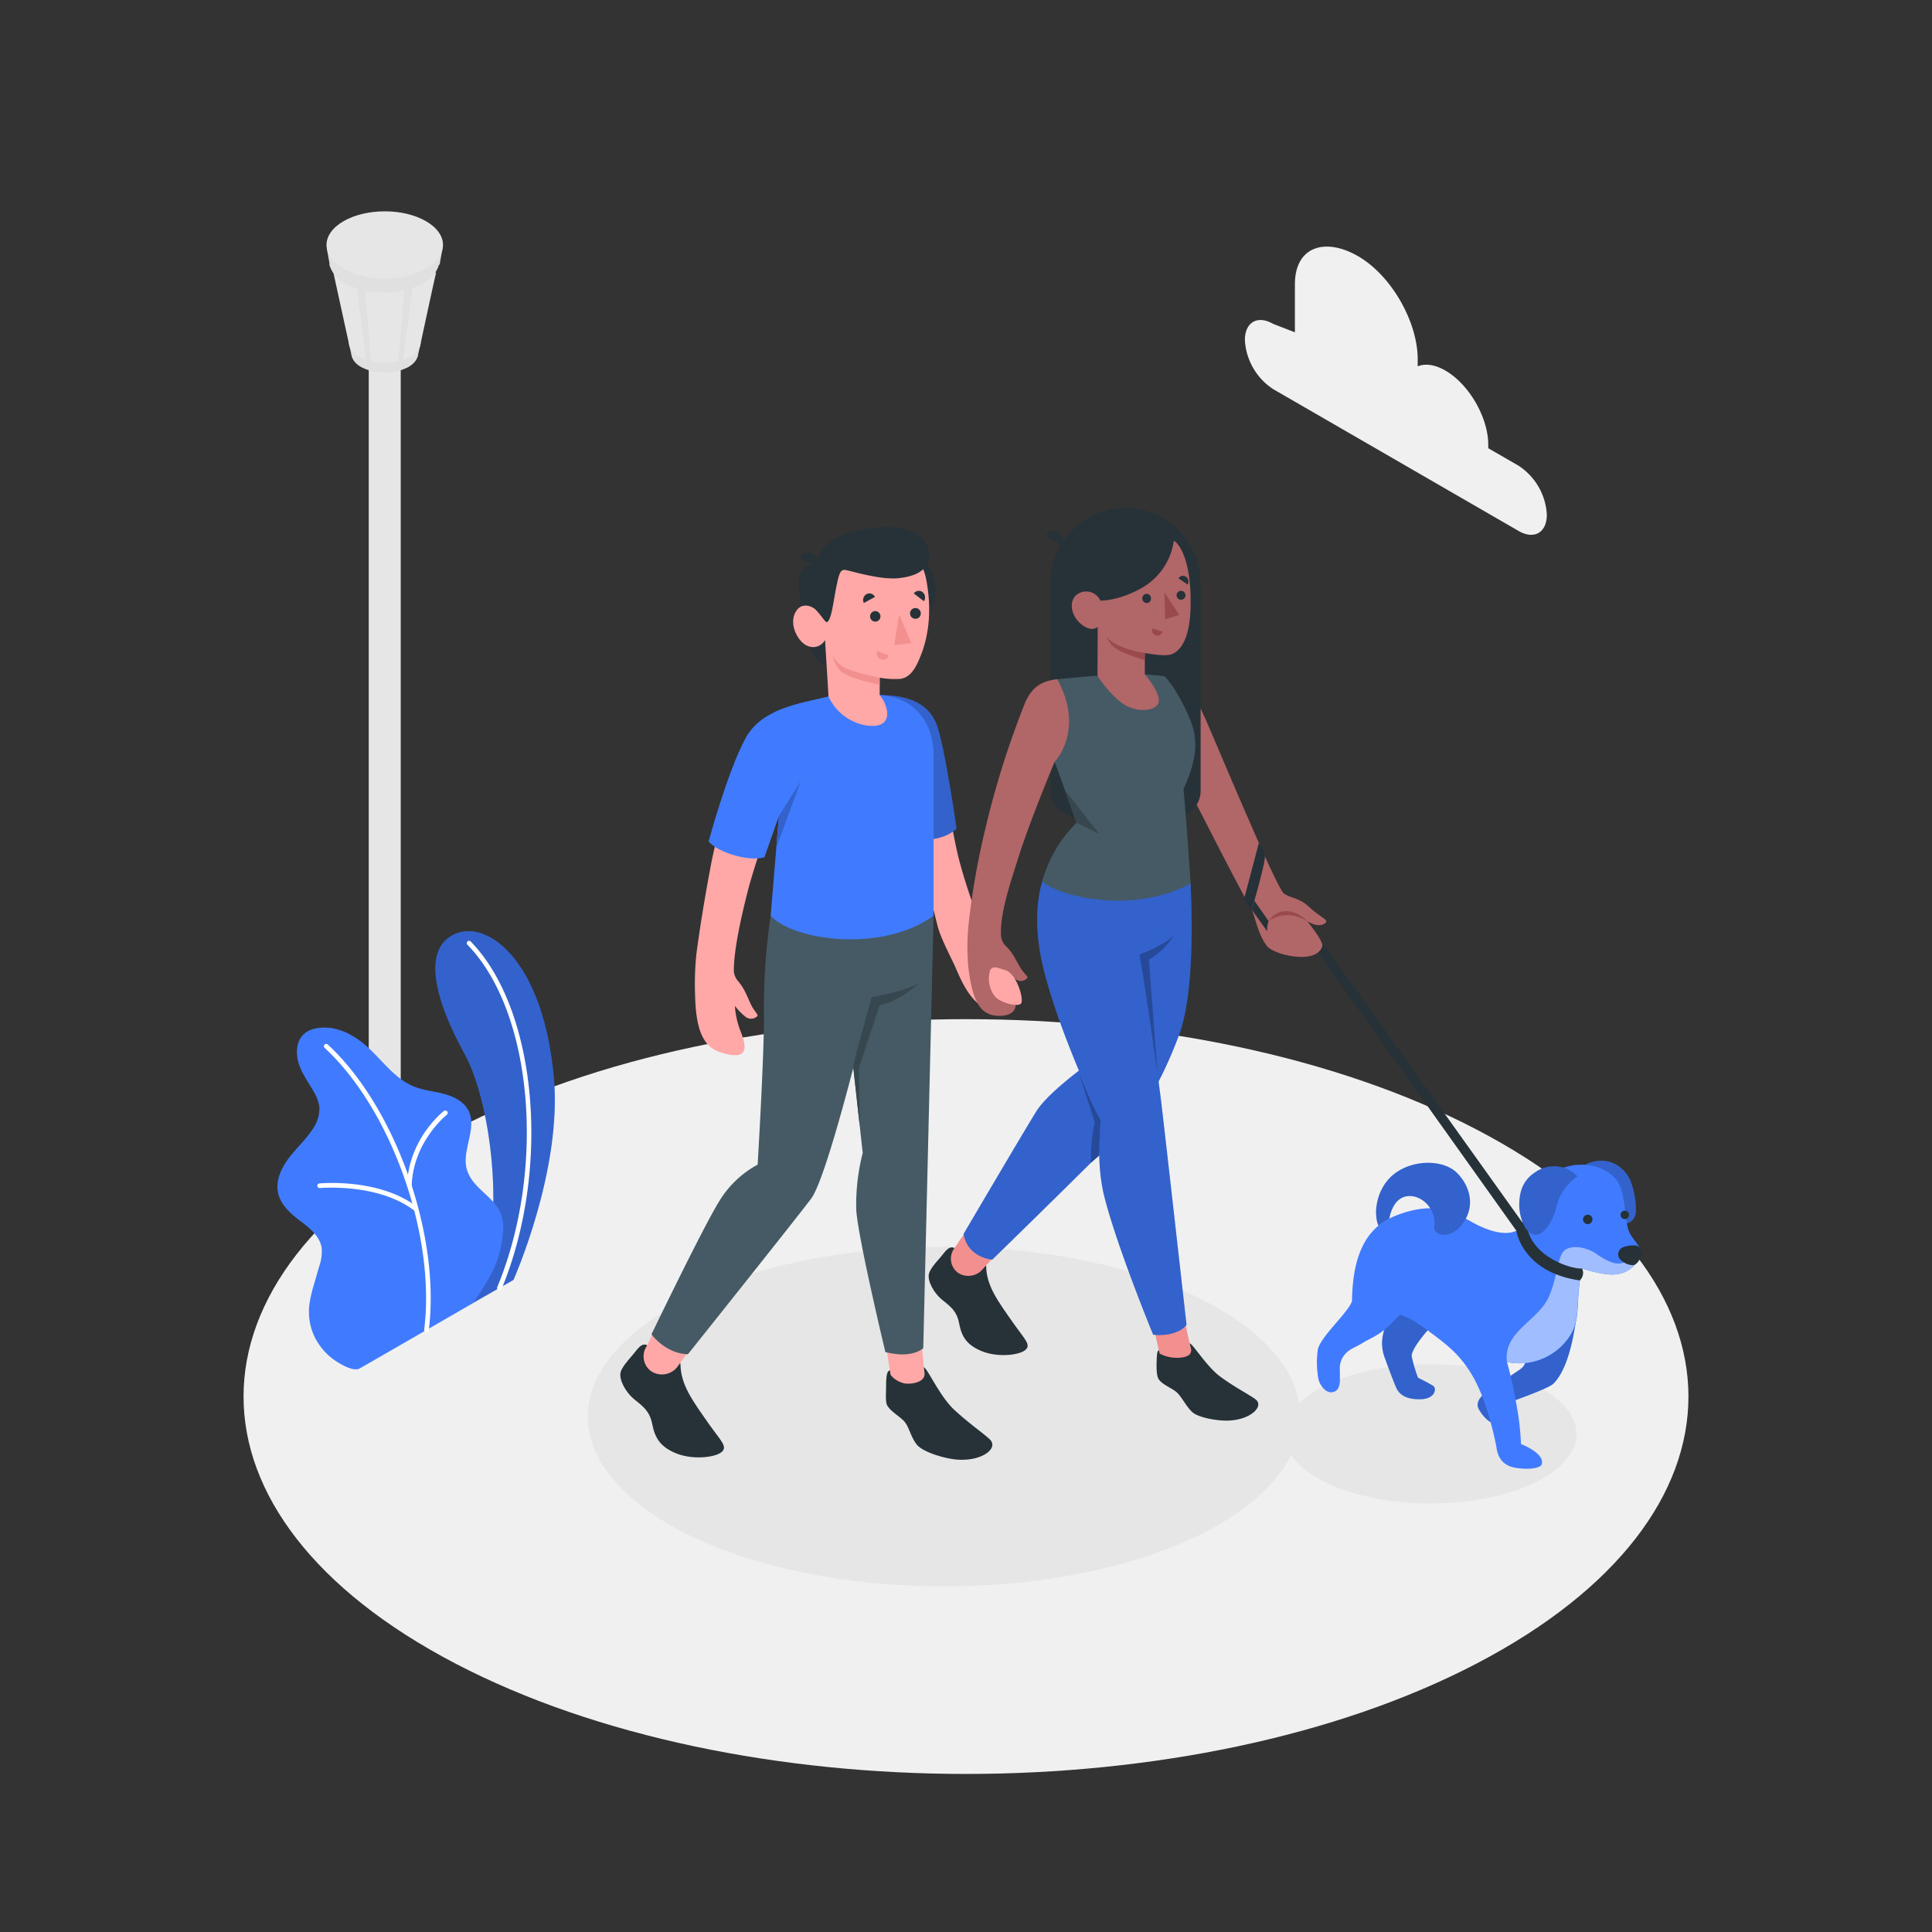 <svg xmlns="http://www.w3.org/2000/svg" viewBox="0 0 500 500"><rect x="0" y="0" width="500" height="500" fill="#333333" stroke="none"/><g id="freepik--Floor--inject-104"><path d="M117.8,430.49c73,38.14,191.39,38.14,264.41,0s73-100,0-138.13-191.4-38.14-264.42,0S44.78,392.35,117.8,430.49Z" style="fill:#f0f0f0"></path></g><g id="freepik--Cloud--inject-104"><path d="M329.49,83.82,335.12,86V73.58c0-9.83,7.85-12.19,16.36-7.27h0C360,71.22,366.9,83.18,366.9,93v1.8c1.93-.77,4.43-.48,7.16,1.1h0c6.13,3.54,11.1,12.14,11.1,19.22V116l7.85,4.53a16.18,16.18,0,0,1,7.31,12.66c0,4.66-3.28,6.55-7.31,4.22L329.49,100.7A16.18,16.18,0,0,1,322.18,88C322.18,83.38,325.46,81.49,329.49,83.82Z" style="fill:#f0f0f0"></path></g><g id="freepik--street-light--inject-104"><rect x="95.43" y="95.55" width="8.28" height="220.17" style="fill:#e6e6e6"></rect><path d="M93,84.74c-3.63,2.1-3.63,5.49,0,7.59a14.51,14.51,0,0,0,13.15,0c3.63-2.1,3.63-5.49,0-7.59A14.51,14.51,0,0,0,93,84.74Z" style="fill:#e0e0e0"></path><path d="M93.48,88c-3.36,1.94-3.36,5.09,0,7a13.43,13.43,0,0,0,12.19,0c3.36-1.94,3.36-5.09,0-7A13.49,13.49,0,0,0,93.48,88Z" style="fill:#e0e0e0"></path><polygon points="108.79 89.21 90.36 89.21 91.08 92.36 108.07 92.36 108.79 89.21" style="fill:#e0e0e0"></polygon><path d="M112.88,70.54H86.28l4.08,18.67h0A5.08,5.08,0,0,0,93,92.33a14.51,14.51,0,0,0,13.15,0,5.08,5.08,0,0,0,2.64-3.12h0S112.76,70.69,112.88,70.54Z" style="fill:#e6e6e6"></path><path d="M113.84,68.35c0-.08,0-.17,0-.25l.67-3.76h-1.64a9.68,9.68,0,0,0-3.19-2.8c-5.61-3.24-14.7-3.24-20.32,0a9.74,9.74,0,0,0-3.18,2.8H84.59l.67,3.76c0,.08,0,.17,0,.25l0,.24h0a7.9,7.9,0,0,0,4,4.69c5.62,3.24,14.71,3.24,20.32,0a7.89,7.89,0,0,0,4-4.69h0Z" style="fill:#e0e0e0"></path><path d="M88.91,57.24c-5.88,3.4-5.88,8.91,0,12.31s15.44,3.4,21.33,0,5.88-8.91,0-12.31S94.8,53.84,88.91,57.24Z" style="fill:#e6e6e6"></path><polygon points="107 73.16 104.19 93.9 103.05 94.18 104.79 73.16 107 73.16" style="fill:#e0e0e0"></polygon><polygon points="92.11 73.16 94.92 93.9 96.07 94.18 94.32 73.16 92.11 73.16" style="fill:#e0e0e0"></polygon></g><g id="freepik--Plants--inject-104"><path d="M122.35,337.25l10.53-6s12.7-28.42,10.45-52.53c-2.8-30-16.94-40.49-25.26-37.15s-6.59,15.28,2.21,31.29C127.27,285.53,131.7,319.5,122.35,337.25Z" style="fill:#407BFF"></path><path d="M122.35,337.25l10.53-6s12.7-28.42,10.45-52.53c-2.8-30-16.94-40.49-25.26-37.15s-6.59,15.28,2.21,31.29C127.27,285.53,131.7,319.5,122.35,337.25Z" style="opacity:0.2"></path><path d="M129.24,333.91a.66.66,0,0,1-.23,0,.61.61,0,0,1-.32-.79c12.72-30.72,9.19-71.3-7.71-88.61a.6.6,0,0,1,0-.85.59.59,0,0,1,.84,0c17.2,17.62,20.85,58.8,8,89.91A.61.61,0,0,1,129.24,333.91Z" style="fill:#fff"></path><path d="M93.15,354.12c-1.67,1-5.09-1.13-6.41-2a15.92,15.92,0,0,1-5.28-6.06,15,15,0,0,1-1.32-8.94,35.63,35.63,0,0,1,1.13-4.75c.44-1.53.89-3.07,1.33-4.61a11.78,11.78,0,0,0,.67-4.65c-.4-3.15-3.2-5.36-5.75-7.27-2.81-2.11-5.74-4.89-5.72-8.69,0-2.92,1.53-5.65,3.34-7.94s4-4.33,5.61-6.76a9.35,9.35,0,0,0,1.91-5.9,9.79,9.79,0,0,0-1.28-3.69c-1.34-2.47-3.11-4.73-4-7.39s-.79-6,1.28-7.86c1.7-1.56,4.23-1.78,6.54-1.63a15.19,15.19,0,0,1,6.07,2.14c6,3.35,9.47,10.49,15.87,13.07,2.46,1,5.17,1.22,7.74,1.9s5.19,2,6.38,4.37c2.35,4.69-2,10.47-.36,15.44,1.47,4.41,5.75,6.1,8.15,10.07a9.39,9.39,0,0,1,1.12,5.76,27.36,27.36,0,0,1-2.43,9.75,68.13,68.13,0,0,1-5.35,8.78C122.25,337.35,93.4,354,93.15,354.12Z" style="fill:#407BFF"></path><path d="M110.38,344.76h-.08a.6.6,0,0,1-.52-.67c3.06-24.26-8.51-57-25.79-72.92a.6.6,0,0,1,.81-.88c17.54,16.18,29.27,49.36,26.17,73.95A.59.59,0,0,1,110.38,344.76Z" style="fill:#fff"></path><path d="M107.38,313.28a.6.6,0,0,1-.36-.12c-9.3-7-24.09-5.71-24.24-5.7a.59.59,0,0,1-.65-.54.6.6,0,0,1,.54-.65c.63-.06,15.4-1.33,25.07,5.93a.6.6,0,0,1,.12.84A.63.63,0,0,1,107.38,313.28Z" style="fill:#fff"></path><path d="M105.92,307.24h0a.59.59,0,0,1-.57-.62c.46-11.87,9.15-18.8,9.52-19.09a.6.6,0,0,1,.74,1c-.09.06-8.62,6.89-9.06,18.19A.6.6,0,0,1,105.92,307.24Z" style="fill:#fff"></path></g><g id="freepik--Shadows--inject-104"><ellipse cx="244.32" cy="366.62" rx="92.19" ry="43.94" style="fill:#e6e6e6"></ellipse><path d="M343.42,383.84c14.78,7,38.74,7,53.52,0s14.78-18.47,0-25.51-38.74-7.05-53.52,0S328.63,376.79,343.42,383.84Z" style="fill:#e6e6e6"></path></g><g id="freepik--Characters--inject-104"><path d="M167.52,348.16c-1.61-.83-2.63,1.21-4.09,2.85-1,1.15-2.61,3-2.85,4.27-.35,1.93,1.4,5,3.33,6.66s4.17,2.88,4.88,6.57,2.13,5.87,5.94,7.51c4.19,1.81,9.79,1.23,11.69,0,2.25-1.45.19-3-3-7.56-4.12-5.89-7.32-10.1-7.32-15.59Z" style="fill:#263238"></path><path d="M170,343l-2.58,5.3a4.75,4.75,0,0,0,1.14,6.6l.1.07a5.11,5.11,0,0,0,6.47-1l4.53-6.13Z" style="fill:#ffa8a7"></path><path d="M199.45,237a159.17,159.17,0,0,0-1.73,26.13c0,10.91-1.64,38.27-1.64,38.27a26.28,26.28,0,0,0-10,9.57c-4.24,6.87-17.48,34.35-17.48,34.35s3.58,5,9.44,5.15c0,0,27.46-34.41,31.86-40.23s14.61-48.51,14.61-48.51Z" style="fill:#455a64"></path><polygon points="231.21 360.56 239.69 359.72 238.35 346.29 229.13 347.21 231.21 360.56" style="fill:#ffa8a7"></polygon><path d="M239.24,355.17l-.14-1.32c.92.3,4.11,7.48,7.74,10.89,4,3.73,7.54,6.08,9.31,7.76,2.38,2.25-1.9,5.7-8.38,5.25-3.21-.23-8.9-1.93-10.48-3.86s-2-4.59-3.24-6-3.74-2.66-4.52-4.35c-.42-.92-.19-3.5-.2-5.35,0-2.36.34-3.51,1-3.52,0,.2.17,1.17.17,1.17a6.2,6.2,0,0,0,3.95,2.24C235.93,358.21,239.67,357.78,239.24,355.17Z" style="fill:#263238"></path><path d="M241.61,237,238.94,348.9s-2.78,2.83-9.81,1c0,0-7.12-29.69-7.53-36.79a53.67,53.67,0,0,1,1.67-14.72l-2.77-25.17L199.45,237Z" style="fill:#455a64"></path><path d="M220.78,275.8c0-.25,4.79-17.75,4.79-17.75s9.37-1.58,12.53-3.8c0,0-5.34,5-10.44,5.89l-5.37,16.2.21,15.1Z" style="fill:#37474f"></path><path d="M237.59,217.68c-2.81-14.08-.94-26-.66-33,0-1.25,2.27,1.54,2.87,2.64l4,11s1.9,12.68,3.68,21.09c1.45,6.86,4.59,15.59,6.66,21.12,1.08,2.86,3,5.37,4,8.31a35.18,35.18,0,0,1,1.94,9.3c.14,2-.22,3.85-2.49,3.52a8,8,0,0,1-3.5-1.23c-3.3-2.18-5.19-6.29-6.69-9.79-1.11-2.6-3.9-7.62-4.78-11.1C240.33,230.48,238.69,223.22,237.59,217.68Z" style="fill:#ffa8a7"></path><path d="M227.66,179.86c6.45.07,12.79,1.52,15,8.38,2.13,6.7,4.88,26.15,4.88,26.15s-2.71,3.6-11.75,3Z" style="fill:#407BFF"></path><path d="M227.66,179.86c6.45.07,12.79,1.52,15,8.38,2.13,6.7,4.88,26.15,4.88,26.15s-2.71,3.6-11.75,3Z" style="opacity:0.2"></path><path d="M183.92,224.2c3.43-18.36,11.32-31.33,12.55-35.92l3.42,23.41a167.91,167.91,0,0,0-6.15,18.06C192,236.56,190,245.13,189.91,251a4.35,4.35,0,0,0,1.05,2.85c1.83,2.13,2.28,3.87,3.43,6.2.9,1.82,1.93,2.53,1.61,2.92a2.31,2.31,0,0,1-3.14.11,16.55,16.55,0,0,1-2.67-2.76,21.66,21.66,0,0,0,1.52,6.71c1.95,4.9,1.34,7.34-5.1,5.37-4-1.23-6.47-4.72-6.71-14.54a77,77,0,0,1,.31-10.85C181.43,237.78,182.88,229.76,183.92,224.2Z" style="fill:#ffa8a7"></path><path d="M214.42,180.25c-7.69,1.85-17.4,3.12-21.56,10.95-4.7,8.84-9.47,26.59-9.47,26.59,2.4,2.82,10.43,5.29,14.44,4.07l3.76-10.7L199.45,237c6,6.54,29,9.59,42.16,0v-41.8c0-6.68-3.71-14.7-14-15.3Z" style="fill:#407BFF"></path><polygon points="201.59 211.16 207.27 202.12 200.9 219.4 201.59 211.16" style="fill:#407BFF"></polygon><polygon points="201.59 211.16 207.27 202.12 200.9 219.4 201.59 211.16" style="opacity:0.2"></polygon><path d="M207.27,157l2.84,11.22a5.42,5.42,0,0,0,5.25,4.09h3.33V156.67Z" style="fill:#263238"></path><path d="M242.12,152.9a12,12,0,1,1-12-12A12,12,0,0,1,242.12,152.9Z" style="fill:#263238"></path><path d="M211.53,146.07a4.54,4.54,0,0,0-3.78,1.33c-1.62,1.66-1.29,4.73,0,11.79l5,.58Z" style="fill:#263238"></path><path d="M213.88,159.77c-.74.45-1.8-1-2.72-1.94s-3.92-2.28-5.42.87.86,7.46,3.15,8.4a3.5,3.5,0,0,0,4.63-1.47l.9,14.62a13.09,13.09,0,0,0,9.88,7.5c7.21,1,5.73-5,3.36-7.89v-4.47a22.37,22.37,0,0,0,5.48.29c2.64-.5,3.93-2.94,5.17-6.07,1.85-4.66,3-11.27,1.39-19.64-2.12-11.09-14.4-11.33-21.45-6.9S213.88,159.77,213.88,159.77Z" style="fill:#ffa8a7"></path><path d="M213.88,161c-.37,0-1.8-2.36-2.72-3.2-1.29-1.17.37-11.76.37-11.76.65-8.68,13.45-9.34,17-9.59,8.11-.59,13.63,3.9,11.42,9.55-1.46,2.57-4.46,3.28-7.27,3.62-4.77.58-12.89-2-13.91-2.12-1.38-.19-1.67,1.15-2.42,4.81C215.69,155.56,215.14,161,213.88,161Z" style="fill:#263238"></path><path d="M211.54,146.89,207,144.47a2.49,2.49,0,0,1,3.41-1.13A2.69,2.69,0,0,1,211.54,146.89Z" style="fill:#263238"></path><path d="M227.65,175.39s-6.69-1.34-9-2.58a7.7,7.7,0,0,1-3.23-3.2,10.64,10.64,0,0,0,1.83,3.77c1.71,2.18,10.42,3.79,10.42,3.79Z" style="fill:#f28f8f"></path><path d="M227.86,159.53a1.34,1.34,0,1,1-2.68,0,1.35,1.35,0,0,1,1.34-1.38A1.36,1.36,0,0,1,227.86,159.53Z" style="fill:#263238"></path><path d="M226.44,154.48l-2.87,1.58a1.72,1.72,0,0,1,.67-2.28A1.59,1.59,0,0,1,226.44,154.48Z" style="fill:#263238"></path><path d="M227,168.48l3.06,1.15a1.61,1.61,0,0,1-2.08,1A1.72,1.72,0,0,1,227,168.48Z" style="fill:#f28f8f"></path><path d="M239.1,155.59l-2.61-2a1.58,1.58,0,0,1,2.27-.35A1.74,1.74,0,0,1,239.1,155.59Z" style="fill:#263238"></path><path d="M238.3,158.76a1.35,1.35,0,0,1-1.34,1.38,1.39,1.39,0,1,1,1.34-1.38Z" style="fill:#263238"></path><polygon points="232.69 158.99 231.43 166.95 235.84 166.43 232.69 158.99" style="fill:#f28f8f"></polygon><polygon points="338.26 238.38 394.21 316.69 392.43 318.51 338.26 242.5 338.26 238.38" style="fill:#263238"></polygon><path d="M301.36,175c4.84,0,7.56,4.18,10.67,11.21s18.44,44,20.32,45.12,4.13,1.19,6.3,3.25c3.41,3.23,5.77,3.49,4,4.53s-4.36-.73-4.36-.73,4.3,5.23,3.93,6.47c-1.51,5-12.62,2.23-14.33,0-2.78-3.64-3.22-9.07-4.6-10.71s-21.2-40.89-21.2-40.89Z" style="fill:#b16668"></path><path d="M338.26,238.38c-3.15-3.43-7.78-3.43-9.95,0C328.31,238.38,332.48,234.93,338.26,238.38Z" style="fill:#9a4a4d"></path><path d="M327.32,221.56c.42.93-3.35,13.9-3.35,13.9a4.59,4.59,0,0,1-1.88-3.29l3.7-14A4.92,4.92,0,0,1,327.32,221.56Z" style="fill:#263238"></path><path d="M328.31,238.38l-3.67-5.26-.67,2.34,4,5.58A6.37,6.37,0,0,1,328.31,238.38Z" style="fill:#263238"></path><path d="M303.93,211.46H278.66a6.79,6.79,0,0,1-6.79-6.79V150.9a19.43,19.43,0,0,1,19.43-19.43h0a19.42,19.42,0,0,1,19.42,19.43v53.77A6.79,6.79,0,0,1,303.93,211.46Z" style="fill:#263238"></path><path d="M247,323c-1.54-.78-2.51,1.16-3.9,2.72-1,1.1-2.5,2.83-2.72,4.08-.33,1.85,1.33,4.76,3.18,6.36s4,2.75,4.65,6.27,2,5.6,5.68,7.17c4,1.72,9.34,1.17,11.15,0,2.15-1.39.19-2.91-2.82-7.22-3.93-5.62-7-9.64-7-14.88Z" style="fill:#263238"></path><path d="M250.14,318.42l-3.23,4.73a4.54,4.54,0,0,0,1.09,6.3l.1.06a4.87,4.87,0,0,0,6.18-1l5-5.49Z" style="fill:#f28f8f"></path><path d="M308.14,228.66c.2,6,1.27,28-3.13,39.53A108.48,108.48,0,0,1,295.86,287c-1.31,2.24-39.06,39-39.06,39s-6.41-.47-7.42-6.68c0,0,15.46-26.3,18.81-31.69S283.4,274,283.4,274l-1.08-50.55Z" style="fill:#407BFF"></path><path d="M308.14,228.66c.2,6,1.27,28-3.13,39.53A108.48,108.48,0,0,1,295.86,287c-1.31,2.24-39.06,39-39.06,39s-6.41-.47-7.42-6.68c0,0,15.46-26.3,18.81-31.69S283.4,274,283.4,274l-1.08-50.55Z" style="opacity:0.2"></path><rect x="299.65" y="341.87" width="8.18" height="11.92" transform="translate(677.04 619.66) rotate(167.19)" style="fill:#f28f8f"></rect><path d="M294.84,247.06a50.38,50.38,0,0,0,7.29-8.41c6.1-8.42,5.16-15.91,5.16-15.91H304.8l-33,.68c-3.28,5.36-4,13.49-2.88,21.42,2.29,16.44,15.91,44.9,15.91,44.9-.19,2.25-1.14,11.71,1,20.09,3.38,13.22,12.6,35.59,12.6,35.59s5.78.83,8.65-2.52c0,0-5.11-45.42-6.48-57.06C299.11,273.25,294.84,247.06,294.84,247.06Z" style="fill:#407BFF"></path><path d="M294.84,247.06a50.38,50.38,0,0,0,7.29-8.41c6.1-8.42,5.16-15.91,5.16-15.91H304.8l-33,.68c-3.28,5.36-4,13.49-2.88,21.42,2.29,16.44,15.91,44.9,15.91,44.9-.19,2.25-1.14,11.71,1,20.09,3.38,13.22,12.6,35.59,12.6,35.59s5.78.83,8.65-2.52c0,0-5.11-45.42-6.48-57.06C299.11,273.25,294.84,247.06,294.84,247.06Z" style="opacity:0.2"></path><path d="M273.53,198.65c.34-.58,10.58-14.94.05-22.34,5.59,3,5.88,7.06,5.88,11.05C279.46,191.06,277.93,194.17,273.53,198.65Z" style="fill:#f28f8f"></path><path d="M308.16,348.79l-.26-1.14c.84.16,4.42,6.11,8,8.69,3.89,2.83,7.27,4.51,9,5.78,2.32,1.71-1,5.21-6.77,5.52-2.84.15-8-.71-9.61-2.23s-2.75-4-4-5.1-3.83-2-4.69-3.44c-.48-.76-.55-2.66-.5-4.29s.1-3.14.61-3.12l.2.87A9.86,9.86,0,0,0,305,351.4C306.32,351.34,308.83,351,308.16,348.79Z" style="fill:#263238"></path><path d="M299.59,278.13s-3.85-27.33-4.75-31.07c0,0,6.78-2.58,8.86-4.95,0,0-1.49,3.31-6.34,6.25Z" style="fill:#407BFF"></path><path d="M299.59,278.13s-3.85-27.33-4.75-31.07c0,0,6.78-2.58,8.86-4.95,0,0-1.49,3.31-6.34,6.25Z" style="opacity:0.4"></path><path d="M279.09,277.33s4.09,10.17,5.73,12.41c0,0-.41,7.75-.35,9.32l-2.15,1.87s-.1-6.51,1-10.45" style="fill:#407BFF"></path><path d="M279.09,277.33s4.09,10.17,5.73,12.41c0,0-.41,7.75-.35,9.32l-2.15,1.87s-.1-6.51,1-10.45" style="opacity:0.4"></path><path d="M306.29,204.2c.52,4.78,1.85,24.46,1.85,24.46-15.79,8.43-35.38,2.84-38.38-.63a33.56,33.56,0,0,1,8.87-15.09l-5.12-14.28s-.61-1.46-.59-1.47c.34-.59,7.48-8.63.7-21.41l9.21-.84,13.5-.39c2.94.16,5,.45,5,.45,1.89,1.76,4.86,6.6,6.78,11.53C309.38,189.71,310.72,194.78,306.29,204.2Z" style="fill:#455a64"></path><path d="M303.79,139.93c2,1.22,4.58,6.38,4.33,17.2-.21,9.17-3.18,11.43-4.67,12.09s-4.37.25-7.17-.21v5.5s3.87,4.49,3.62,7-5.58,3.13-9.2.66-6.67-7.27-6.67-7.27l.06-12.66s-1.64,1.6-4.44-.84c-2.3-2-3.08-5.41-1.28-7.24a4,4,0,0,1,6.39,1.28s4.46.16,10.4-3.1A16.72,16.72,0,0,0,303.79,139.93Z" style="fill:#b16668"></path><path d="M297.88,154.82a1.16,1.16,0,0,1-1.09,1.25,1.2,1.2,0,0,1-.12-2.39A1.17,1.17,0,0,1,297.88,154.82Z" style="fill:#263238"></path><path d="M298.19,162.6l2.68.85a1.37,1.37,0,0,1-1.74,1A1.47,1.47,0,0,1,298.19,162.6Z" style="fill:#9a4a4d"></path><path d="M307.34,151.28,305,149.66a1.36,1.36,0,0,1,1.94-.39A1.48,1.48,0,0,1,307.34,151.28Z" style="fill:#263238"></path><path d="M306.8,154a1.15,1.15,0,1,1-2.3.11,1.15,1.15,0,1,1,2.3-.11Z" style="fill:#263238"></path><polygon points="301.36 153.33 301.55 160.27 305.2 159.14 301.36 153.33" style="fill:#9a4a4d"></polygon><path d="M296.28,169c-2.95-.39-9-2.13-10-4.53a6.21,6.21,0,0,0,2.12,3.06c1.81,1.55,7.84,3.3,7.84,3.3Z" style="fill:#9a4a4d"></path><polygon points="275.58 204.42 284.46 215.82 278.64 212.94 275.58 204.42" style="fill:#37474f"></polygon><path d="M275,141.23l-4.5-2.42a2.49,2.49,0,0,1,3.41-1.13A2.69,2.69,0,0,1,275,141.23Z" style="fill:#263238"></path><path d="M272.92,197.19S266.7,212,263.53,222c-2,6.38-4.83,14.57-4.46,20.18a4.09,4.09,0,0,0,1.25,2.66c1.9,1.87,2.48,3.49,3.76,5.6,1,1.66,2.05,2.25,1.79,2.65a2.23,2.23,0,0,1-3,.37,15.38,15.38,0,0,1-2.77-2.4,20.24,20.24,0,0,0,2,6.24c2.26,4.5-.91,5.91-4.4,5.55-4-.43-6.1-3.67-7.14-13a58.54,58.54,0,0,1,.13-10.86,193.25,193.25,0,0,1,4-23.18A230.72,230.72,0,0,1,265.24,182c1.84-4.4,4.51-5.73,8.38-6.24C280.88,189.05,272.92,197.19,272.92,197.19Z" style="fill:#b16668"></path><path d="M260.12,251.05c-1.66-.43-3.3-1.44-3.95.26a7.62,7.62,0,0,0,1.39,6.66c1.48,1.55,5.64,2.67,6.63,1.8S263.09,251.82,260.12,251.05Z" style="fill:#ffa8a7"></path><path d="M407.87,341.64c-.49,3.21-1.85,12.6-5.91,16.51-1.32,1.28-12.27,5.14-13.08,5.34,0,0,2.3,3.29,1.37,4.33-1.52,1.71-5,1.26-7.47-3-1.34-2.26,1.32-4.17,2.48-4.92,1.46-.94,5.6-3.8,7.83-5.31a3.85,3.85,0,0,0,1.94-3.51l-.21-5.36Z" style="fill:#407BFF"></path><path d="M407.87,341.64c-.49,3.21-1.85,12.6-5.91,16.51-1.32,1.28-12.27,5.14-13.08,5.34,0,0,2.3,3.29,1.37,4.33-1.52,1.71-5,1.26-7.47-3-1.34-2.26,1.32-4.17,2.48-4.92,1.46-.94,5.6-3.8,7.83-5.31a3.85,3.85,0,0,0,1.94-3.51l-.21-5.36Z" style="opacity:0.2"></path><path d="M410.21,301.47a8.52,8.52,0,0,1,6.92-.61,8.87,8.87,0,0,1,4.75,4.48,20.64,20.64,0,0,1,1.45,8.65c-.73,3.67-4.83,3.29-7.81,1S410.21,301.47,410.21,301.47Z" style="fill:#407BFF"></path><path d="M410.21,301.47a8.52,8.52,0,0,1,6.92-.61,8.87,8.87,0,0,1,4.75,4.48,20.64,20.64,0,0,1,1.45,8.65c-.73,3.67-4.83,3.29-7.81,1S410.21,301.47,410.21,301.47Z" style="opacity:0.2"></path><path d="M369.91,343.8c-1.31,1.44-4.79,5.59-4.56,7.27a38.74,38.74,0,0,0,1.63,5.48s3,1.49,3.94,2.13.54,3.33-3.19,3.44-5.57-1.1-6.42-3.05c-.54-1.21-2-5.08-3-7.85a10.49,10.49,0,0,1-.27-6.32,21.8,21.8,0,0,1,2.16-5.64C361.83,337,369.91,343.8,369.91,343.8Z" style="fill:#407BFF"></path><path d="M369.91,343.8c-1.31,1.44-4.79,5.59-4.56,7.27a38.74,38.74,0,0,0,1.63,5.48s3,1.49,3.94,2.13.54,3.33-3.19,3.44-5.57-1.1-6.42-3.05c-.54-1.21-2-5.08-3-7.85a10.49,10.49,0,0,1-.27-6.32,21.8,21.8,0,0,1,2.16-5.64C361.83,337,369.91,343.8,369.91,343.8Z" style="opacity:0.2"></path><path d="M343.74,360.18a2.16,2.16,0,0,1-.49-.22,5.33,5.33,0,0,1-2.1-3.36,23.93,23.93,0,0,1-.14-7c.19-3.21,7.9-9.82,8.89-12.87.18-16.41,6.92-20.56,12.32-22.5,9.15-3.28,14-.63,18.65,2,5.43,3.06,12.44,5,14.52-1.39,2-6.09,4.05-12,11.69-13.25,5.22-.82,10.31,1.43,12,5s1.43,9.68,2.52,12.15,3.8,4.33,3,6.25a8.29,8.29,0,0,1-1.21,2s0,0-.05,0a.12.12,0,0,1-.07.12c-.11.14-.23.25-.34.37a7,7,0,0,1-1.4,1.16,6.58,6.58,0,0,1-2.24.94,3.36,3.36,0,0,1-.61.14l-.69.09c-3.11.25-8.47-1.53-8.47-1.53-.16.59-.27,1.19-.38,1.76-1.38,6.84.09,11.87-3.18,16.19A15.56,15.56,0,0,1,390,352.48a101.49,101.49,0,0,1,2.39,10.67,69.88,69.88,0,0,1,1.24,10.57s6.25,2.37,5.37,5.25c-.27.88-2.9,1.51-6.75.9s-4.77-3.45-5-5.5a88.24,88.24,0,0,0-3.18-11.81l-.36-.94c-2.55-6.41-5.42-10.57-10.88-14.78-4.83-3.73-7.35-5.59-10.46-6.59a22.35,22.35,0,0,0-2.31,2.34c-.62.58-1.26,1.15-1.93,1.68a20.86,20.86,0,0,1-2.95,1.9c-.9.48-1.82.92-2.68,1.47-1.33.85-2.92,1.34-4.07,2.47a5.57,5.57,0,0,0-1.67,4.56c0,.67,0,1.33,0,2a5.29,5.29,0,0,1-.44,2.62A2.09,2.09,0,0,1,343.74,360.18Z" style="fill:#407BFF"></path><path d="M423.33,327l-.12.14c-.11.14-.23.25-.34.37a7.09,7.09,0,0,1-1.4,1.16,6.58,6.58,0,0,1-2.24.94,3.36,3.36,0,0,1-.61.14l-.69.09c-3.11.25-8.47-1.53-8.47-1.53a16.84,16.84,0,0,0-.38,1.76c-1.38,6.84.09,11.87-3.18,16.19A15.56,15.56,0,0,1,390,352.48c-1-8.05,8.28-10.6,11-17.22,2.05-5,2.13-9.88,3.75-11.51s5.64-1.2,8.55.86c2.45,1.72,5.28,3.16,7.16,1.95.71-.46,2.31.89,2.79.45C423.31,327,423.31,327,423.33,327Z" style="fill:#407BFF"></path><path d="M423.33,327l-.12.14c-.11.14-.23.25-.34.37a7.09,7.09,0,0,1-1.4,1.16,6.58,6.58,0,0,1-2.24.94,3.36,3.36,0,0,1-.61.14l-.69.09c-3.11.25-8.47-1.53-8.47-1.53a16.84,16.84,0,0,0-.38,1.76c-1.38,6.84.09,11.87-3.18,16.19A15.56,15.56,0,0,1,390,352.48c-1-8.05,8.28-10.6,11-17.22,2.05-5,2.13-9.88,3.75-11.51s5.64-1.2,8.55.86c2.45,1.72,5.28,3.16,7.16,1.95.71-.46,2.31.89,2.79.45C423.31,327,423.31,327,423.33,327Z" style="fill:#fff;opacity:0.5"></path><path d="M409.46,328.3c-3.35.18-14.57-3.71-14.37-12.64a5,5,0,0,0-2.66,2.85s1.45,10.7,16.41,12.86A2.65,2.65,0,0,0,409.46,328.3Z" style="fill:#263238"></path><path d="M408.3,304.46a8.43,8.43,0,0,0-11-1.08c-3.8,2.47-4.07,6.11-4.12,8.38-.06,2.75,1.36,7.62,4.12,7.81s5.1-5,5.59-7.55A12.78,12.78,0,0,1,408.3,304.46Z" style="fill:#407BFF"></path><path d="M408.3,304.46a8.43,8.43,0,0,0-11-1.08c-3.8,2.47-4.07,6.11-4.12,8.38-.06,2.75,1.36,7.62,4.12,7.81s5.1-5,5.59-7.55A12.78,12.78,0,0,1,408.3,304.46Z" style="opacity:0.2"></path><path d="M356.75,317.23c-1.48-3.38-.47-10.23,4.5-13.74s12.36-3.3,15.76,0c3.05,3,5,8.07,1.75,12.87s-7.87,3.37-7.59,1.18c.65-5-3.65-8.64-7.3-7.91s-4.31,5.77-4.31,5.77A16.38,16.38,0,0,0,356.75,317.23Z" style="fill:#407BFF"></path><path d="M356.75,317.23c-1.48-3.38-.47-10.23,4.5-13.74s12.36-3.3,15.76,0c3.05,3,5,8.07,1.75,12.87s-7.87,3.37-7.59,1.18c.65-5-3.65-8.64-7.3-7.91s-4.31,5.77-4.31,5.77A16.38,16.38,0,0,0,356.75,317.23Z" style="opacity:0.2"></path><path d="M422.64,327.43a4.67,4.67,0,0,1-3.64-1.89,2,2,0,0,1,1-2.74,7.23,7.23,0,0,1,3.69-.4,2.31,2.31,0,0,1,1.3,2.22C424.83,325,424,327.2,422.64,327.43Z" style="fill:#263238"></path><path d="M409.69,315.47a1.22,1.22,0,0,1,2.43,0,1.22,1.22,0,1,1-2.43,0Z" style="fill:#263238"></path><circle cx="420.49" cy="314.41" r="1.1" style="fill:#263238"></circle></g></svg>